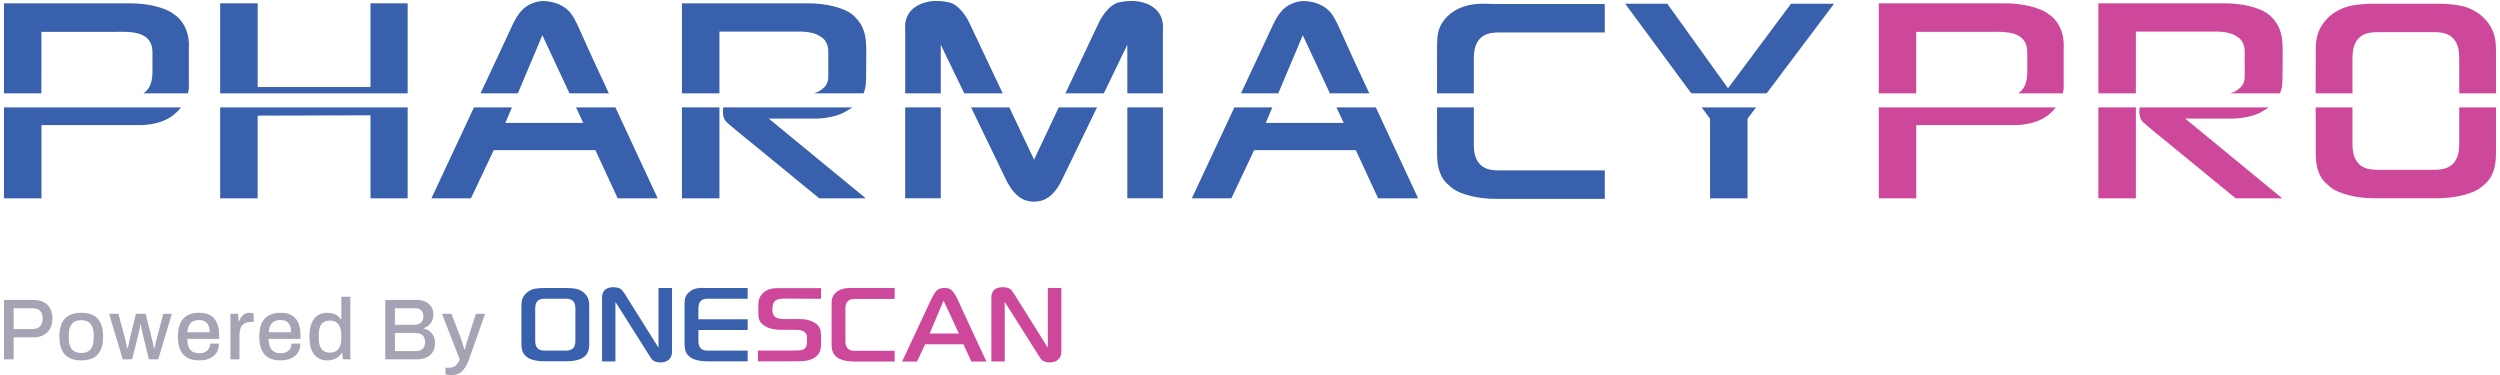 <?xml version="1.0" encoding="UTF-8"?>
<svg id="Layer_2" xmlns="http://www.w3.org/2000/svg" viewBox="0 0 2986.17 448.06">
  <defs>
    <style>
      .cls-1 {
        opacity: .75;
      }

      .cls-2 {
        fill: #cd489a;
      }

      .cls-3 {
        fill: #85859c;
      }

      .cls-4 {
        fill: #3960ac;
      }
    </style>
  </defs>
  <g>
    <g class="cls-1">
      <path class="cls-3" d="M4.74,429.24v-70.94h35.37c5.03,0,9.2.93,12.51,2.79,3.31,1.86,5.81,4.43,7.5,7.7,1.69,3.28,2.53,7.15,2.53,11.63s-.9,8.43-2.69,11.84c-1.79,3.41-4.4,6.05-7.81,7.91-3.41,1.86-7.57,2.79-12.46,2.79h-23.37v26.27H4.74ZM16.32,393.04h22.86c3.65,0,6.53-1.1,8.63-3.31,2.1-2.21,3.15-5.27,3.15-9.2,0-2.62-.45-4.84-1.34-6.67-.9-1.83-2.21-3.22-3.93-4.19-1.72-.96-3.9-1.45-6.51-1.45h-22.86v24.82Z"/>
      <path class="cls-3" d="M96.98,430.48c-5.65,0-10.43-1.02-14.32-3.05-3.9-2.03-6.83-5.15-8.79-9.36-1.96-4.2-2.95-9.55-2.95-16.03s.98-11.91,2.95-16.08c1.96-4.17,4.89-7.27,8.79-9.31,3.89-2.03,8.67-3.05,14.32-3.05s10.62,1.02,14.48,3.05c3.86,2.03,6.77,5.14,8.74,9.31,1.96,4.17,2.95,9.53,2.95,16.08s-.98,11.83-2.95,16.03c-1.96,4.21-4.88,7.33-8.74,9.36-3.86,2.03-8.69,3.05-14.48,3.05ZM96.98,421.59c3.45,0,6.27-.67,8.48-2.02,2.21-1.34,3.84-3.4,4.91-6.15,1.07-2.76,1.6-6.24,1.6-10.45v-1.86c0-4.2-.53-7.69-1.6-10.45-1.07-2.76-2.71-4.81-4.91-6.15-2.21-1.34-5.03-2.02-8.48-2.02s-6.17.67-8.38,2.02c-2.21,1.34-3.84,3.4-4.91,6.15-1.07,2.76-1.6,6.24-1.6,10.45v1.86c0,4.21.53,7.69,1.6,10.45,1.07,2.76,2.71,4.81,4.91,6.15,2.21,1.34,5,2.02,8.38,2.02Z"/>
      <path class="cls-3" d="M146.62,429.24l-16.34-54.4h11.17l7.96,29.78c.41,1.45.78,2.97,1.09,4.55.31,1.59.6,3,.88,4.24.28,1.24.48,2.1.62,2.58h.62c.27-1.24.58-2.65.93-4.24.34-1.58.65-3.05.93-4.39.28-1.34.48-2.36.62-3.05l7.24-29.47h11.58l7.45,29.58c.27,1.1.57,2.36.88,3.77.31,1.41.62,2.81.93,4.19.31,1.38.53,2.58.67,3.62h.62c.21-.96.46-2.12.78-3.46.31-1.34.64-2.71.98-4.08.34-1.38.65-2.65.93-3.83l7.86-29.78h10.24l-16.24,54.4h-11.17l-6.62-27.09c-.28-1.31-.62-2.83-1.03-4.55-.41-1.72-.79-3.45-1.14-5.17-.35-1.72-.62-3.24-.83-4.55h-.62c-.14.76-.33,1.86-.57,3.31-.24,1.45-.57,3.1-.98,4.96-.41,1.86-.9,3.86-1.45,6l-6.83,27.09h-11.17Z"/>
      <path class="cls-3" d="M237.94,430.48c-5.58,0-10.26-1.02-14.01-3.05-3.76-2.03-6.6-5.15-8.53-9.36-1.93-4.2-2.9-9.55-2.9-16.03s.96-11.91,2.9-16.08c1.93-4.17,4.79-7.27,8.58-9.31,3.79-2.03,8.51-3.05,14.17-3.05,5.17,0,9.5.98,12.98,2.95,3.48,1.96,6.12,4.95,7.91,8.95,1.79,4,2.69,9.03,2.69,15.1v4.14h-38.16c.14,3.86.72,7.08,1.76,9.67,1.03,2.58,2.6,4.48,4.71,5.69,2.1,1.21,4.77,1.81,8.01,1.81,2,0,3.79-.26,5.38-.78,1.59-.52,2.93-1.27,4.03-2.28,1.1-1,1.96-2.21,2.59-3.62.62-1.41.93-3.02.93-4.81h10.55c0,3.24-.55,6.1-1.65,8.58-1.1,2.48-2.71,4.57-4.81,6.26-2.1,1.69-4.6,2.98-7.5,3.88s-6.1,1.34-9.62,1.34ZM223.77,396.87h26.68c0-2.69-.29-4.95-.88-6.77-.59-1.83-1.43-3.33-2.53-4.5-1.1-1.17-2.41-2.02-3.93-2.53-1.52-.52-3.24-.78-5.17-.78-2.9,0-5.36.52-7.39,1.55-2.03,1.03-3.6,2.64-4.71,4.81-1.1,2.17-1.79,4.91-2.07,8.22Z"/>
      <path class="cls-3" d="M275.27,429.24v-54.4h8.89l.93,8.79h.62c.62-1.72,1.43-3.34,2.43-4.86,1-1.52,2.31-2.76,3.93-3.72,1.62-.96,3.6-1.45,5.95-1.45,1.1,0,2.08.1,2.95.31.86.21,1.53.38,2.02.52v10.13h-3.62c-2.21,0-4.15.35-5.84,1.03-1.69.69-3.1,1.71-4.24,3.05-1.14,1.34-1.96,2.98-2.48,4.91-.52,1.93-.78,4.1-.78,6.52v29.16h-10.75Z"/>
      <path class="cls-3" d="M335.14,430.48c-5.58,0-10.26-1.02-14.01-3.05-3.76-2.03-6.6-5.15-8.53-9.36-1.93-4.2-2.9-9.55-2.9-16.03s.96-11.91,2.9-16.08c1.93-4.17,4.79-7.27,8.58-9.31,3.79-2.03,8.51-3.05,14.17-3.05,5.17,0,9.5.98,12.98,2.95,3.48,1.96,6.12,4.95,7.91,8.95,1.79,4,2.69,9.03,2.69,15.1v4.14h-38.16c.14,3.86.72,7.08,1.76,9.67,1.03,2.58,2.6,4.48,4.71,5.69,2.1,1.21,4.77,1.81,8.01,1.81,2,0,3.79-.26,5.38-.78,1.59-.52,2.93-1.27,4.03-2.28,1.1-1,1.96-2.21,2.59-3.62.62-1.41.93-3.02.93-4.81h10.55c0,3.24-.55,6.1-1.65,8.58-1.1,2.48-2.71,4.57-4.81,6.26-2.1,1.69-4.6,2.98-7.5,3.88s-6.1,1.34-9.62,1.34ZM320.98,396.87h26.68c0-2.69-.29-4.95-.88-6.77-.59-1.83-1.43-3.33-2.53-4.5-1.1-1.17-2.41-2.02-3.93-2.53-1.52-.52-3.24-.78-5.17-.78-2.9,0-5.36.52-7.39,1.55-2.03,1.03-3.6,2.64-4.71,4.81-1.1,2.17-1.79,4.91-2.07,8.22Z"/>
      <path class="cls-3" d="M391.19,430.48c-4.41,0-8.24-1-11.48-3-3.24-2-5.74-5.1-7.5-9.31-1.76-4.2-2.64-9.65-2.64-16.34s.9-11.89,2.69-16.03c1.79-4.14,4.27-7.2,7.45-9.2,3.17-2,6.83-3,10.96-3,2.41,0,4.65.28,6.72.83,2.07.55,3.91,1.41,5.53,2.59,1.62,1.17,2.98,2.65,4.08,4.45h.72v-26.99h10.75v74.77h-8.79l-1.03-7.45h-.72c-1.79,2.9-4.15,5.07-7.08,6.52-2.93,1.45-6.15,2.17-9.67,2.17ZM394.19,421.17c3.17,0,5.74-.71,7.7-2.12,1.96-1.41,3.43-3.48,4.4-6.21.96-2.72,1.45-6.05,1.45-9.98v-1.45c0-3.31-.31-6.14-.93-8.48-.62-2.34-1.52-4.26-2.69-5.74-1.17-1.48-2.59-2.57-4.24-3.26-1.65-.69-3.52-1.03-5.58-1.03-3.17,0-5.76.64-7.76,1.91-2,1.28-3.46,3.26-4.39,5.95-.93,2.69-1.4,6.17-1.4,10.45v1.86c0,4.28.48,7.74,1.45,10.39.96,2.65,2.43,4.6,4.4,5.84s4.5,1.86,7.6,1.86Z"/>
      <path class="cls-3" d="M460.17,429.24v-70.94h37.64c3.93,0,7.38.71,10.34,2.12,2.96,1.41,5.29,3.43,6.98,6.05,1.69,2.62,2.53,5.69,2.53,9.2,0,2.69-.5,5.14-1.5,7.34-1,2.21-2.38,4.07-4.14,5.58-1.76,1.52-3.74,2.66-5.95,3.41v.41c2.55.55,4.84,1.57,6.88,3.05,2.03,1.48,3.65,3.41,4.86,5.79,1.21,2.38,1.81,5.22,1.81,8.53,0,4.48-.98,8.17-2.95,11.07s-4.57,5.02-7.81,6.36c-3.24,1.34-6.93,2.02-11.07,2.02h-37.64ZM471.75,387.98h23.37c2.21,0,4.1-.41,5.69-1.24s2.81-2,3.67-3.52c.86-1.52,1.29-3.21,1.29-5.07,0-3.38-.91-5.88-2.74-7.5-1.83-1.62-4.22-2.43-7.19-2.43h-24.1v19.75ZM471.75,419.31h25.13c3.17,0,5.77-.84,7.81-2.53,2.03-1.69,3.05-4.43,3.05-8.22,0-2.28-.43-4.22-1.29-5.84-.86-1.62-2.16-2.86-3.88-3.72-1.72-.86-3.9-1.29-6.52-1.29h-24.3v21.61Z"/>
      <path class="cls-3" d="M539.8,448.06c-2.07,0-3.79-.16-5.17-.46-1.38-.31-2.24-.5-2.58-.57v-7.76h5.17c1.52,0,3.05-.35,4.6-1.03,1.55-.69,2.95-1.79,4.19-3.31,1.24-1.52,2.28-3.41,3.1-5.69l-21.2-54.4h11.27l10.55,27.09c.48,1.24,1.02,2.79,1.6,4.65.58,1.86,1.17,3.76,1.76,5.69.58,1.93,1.09,3.66,1.5,5.17h.52c.34-1.03.71-2.22,1.09-3.57.38-1.34.78-2.74,1.19-4.19.41-1.45.83-2.84,1.24-4.19.41-1.34.76-2.5,1.03-3.46l8.79-27.2h10.96l-18.41,52.33c-1.03,2.9-2.17,5.62-3.41,8.17-1.24,2.55-2.67,4.77-4.29,6.67-1.62,1.9-3.53,3.38-5.74,4.45-2.21,1.07-4.79,1.6-7.76,1.6Z"/>
    </g>
    <path class="cls-4" d="M703.79,364.49c0-3.25-.5-6.54-2.02-9.45-2.96-5.65-8.8-9.39-15.02-10.32-3.22-.48-6.22-.68-9.46-.68h-27.96c-3.24,0-6.25.19-9.46.68-6.22.93-12.06,4.67-15.02,10.32-1.52,2.91-2.02,6.2-2.02,9.45,0,0-.01,11.61-.02,23.31.01,11.57.02,23.28.02,23.28,0,4.05.5,8.17,2.8,11.62.99,1.49,2.21,2.53,3.55,3.66,2.26,1.92,5.75,3.15,8.97,3.93,3.66.88,7.43,1.25,11.19,1.25h27.96c3.76,0,7.53-.36,11.19-1.25,3.21-.78,6.71-2.01,8.97-3.93,1.34-1.13,2.55-2.17,3.55-3.66,2.3-3.45,2.8-7.57,2.8-11.62,0,0,.01-11.71.02-23.28-.01-11.71-.02-23.31-.02-23.31ZM687.28,387.67v19.81c0,.88-.08,1.76-.2,2.63-.1.74-.23,1.49-.45,2.2-.6,1.98-1.89,3.85-3.69,4.95-2.06,1.26-4.68,1.5-7.05,1.5h-25.19c-2.36,0-4.99-.24-7.05-1.5-1.8-1.1-3.1-2.97-3.69-4.95-.22-.72-.35-1.46-.45-2.2-.12-.87-.19-1.75-.2-2.63v-39.39c0-.88.08-1.76.2-2.63.1-.74.23-1.49.45-2.2.6-1.98,1.89-3.85,3.69-4.95,2.06-1.26,4.68-1.5,7.05-1.5h25.19c2.36,0,4.99.24,7.05,1.5,1.8,1.1,3.1,2.97,3.69,4.95.22.72.35,1.46.45,2.2.12.87.19,1.75.2,2.63v19.57Z"/>
    <path class="cls-4" d="M747.57,353.05c-1.34-2.09-2.68-4.32-4.31-6.19-1.14-1.3-2.55-2.31-4.21-2.82-4.7-1.46-11.94-1.62-16.24,1.94-2.62,2.16-3.79,6.05-3.68,9.43v76.35h15.98v-71.13s41.01,64.87,41.12,65.03c1.73,2.74,2.93,4.82,6.03,6.09,2.25.92,5.67,1.32,8.09,1.08,2.85-.28,5.91-.99,8.12-2.89,1.28-1.1,2.42-2.37,3.12-3.91,1.23-2.72,1.22-5.8,1.12-8.72v-73.26h-16.14v71.27c-.63-1-1.26-2.01-1.89-3.01-1.64-2.62-3.28-5.24-4.93-7.86-2.29-3.65-4.58-7.3-6.86-10.95-2.57-4.09-5.13-8.19-7.7-12.28-2.48-3.95-4.96-7.91-7.44-11.86-2.02-3.23-4.05-6.46-6.07-9.68-1.38-2.2-2.71-4.43-4.11-6.62Z"/>
    <path class="cls-4" d="M834.43,365.46c.1-.74.23-1.49.45-2.2.6-1.98,1.89-3.85,3.69-4.95,2.06-1.26,4.68-1.5,7.05-1.5h47.44v-12.77h-48.83c-3.24,0-6.44-.35-9.66.07-3.04.39-6.06,1.23-8.71,2.8-2.75,1.63-5.32,4.17-6.69,7.1-1.52,3.25-1.44,6.97-1.44,10.48,0,0-.01,10.78-.02,21.92h0c0,.23,0,.47,0,.7s0,.46,0,.7h0c.01,11.24.02,23.31.02,23.31,0,4.05.5,8.17,2.8,11.62,1,1.49,2.21,2.53,3.55,3.66,2.26,1.92,5.75,3.15,8.97,3.93,3.66.88,7.43,1.25,11.19,1.25h48.83v-12.77h-47.44c-2.36,0-4.99-.24-7.05-1.5-1.8-1.1-3.1-2.97-3.69-4.95-.22-.72-.35-1.46-.45-2.2-.12-.87-.19-1.75-.2-2.63v-13.36h58.83v-12.85h-58.83v-13.2c0-.88.08-1.76.2-2.63Z"/>
    <path class="cls-2" d="M1009.85,386.65v-18.31c0-.88.08-1.76.2-2.63.1-.74.23-1.49.45-2.2.6-1.98,1.89-3.85,3.69-4.95,2.06-1.26,4.68-1.5,7.05-1.5h47.44v-13.05h-45.9c-3.24,0-9.37-.07-12.6.35-3.04.39-6.06,1.23-8.71,2.8-2.75,1.63-5.32,4.17-6.69,7.1-1.52,3.25-1.44,6.97-1.44,10.48,0,0-.01,10.78-.02,21.92h0c0,.23,0,.47,0,.7s0,.46,0,.7h0c.01,11.24.02,23.31.02,23.31,0,4.05.5,8.17,2.8,11.62,1,1.49,2.21,2.53,3.55,3.66,2.26,1.92,5.75,3.15,8.97,3.93,3.66.88,7.43,1.25,11.19,1.25h48.83v-12.77h-47.44c-2.36,0-4.99-.24-7.05-1.5-1.8-1.1-3.1-2.97-3.69-4.95-.22-.72-.35-1.46-.45-2.2-.12-.87-.19-1.75-.2-2.63v-21.11Z"/>
    <path class="cls-2" d="M1173.56,421.77c-3.89-8.36-7.78-16.72-11.67-25.08-4.14-8.9-8.28-17.8-12.42-26.7-2.86-6.14-5.36-12.5-8.85-18.32-1.32-2.2-2.85-4.36-4.97-5.8-2.33-1.57-5.23-2.16-8.04-1.96-2.85.2-5.32.46-7.85,2.38-2.26,1.71-4.2,4.88-5.49,7.35-1.27,2.44-2.48,4.91-3.63,7.41-3.8,8.29-7.72,16.62-11.6,24.91-1.26,2.69-2.52,5.38-3.77,8.07-3.95,8.44-7.9,16.89-11.85,25.33-1.94,4.15-3.88,8.3-5.82,12.45h17.76l9.73-20.57h45.65l9.53,20.57h17.97c-1.56-3.34-3.11-6.69-4.67-10.03ZM1110.41,398.41l16.61-39.38,18.39,39.38h-35Z"/>
    <path class="cls-2" d="M1212.6,353.05c-1.34-2.09-2.68-4.32-4.31-6.19-1.14-1.3-2.55-2.31-4.21-2.82-4.7-1.46-11.94-1.62-16.24,1.94-2.62,2.16-3.79,6.05-3.68,9.43v76.35h15.98v-71.13s41.01,64.87,41.12,65.03c1.73,2.74,2.93,4.82,6.03,6.09,2.25.92,5.67,1.32,8.09,1.08,2.85-.28,5.91-.99,8.12-2.89,1.28-1.1,2.42-2.37,3.12-3.91,1.23-2.72,1.22-5.8,1.12-8.72v-73.26h-16.14v71.27c-.63-1-1.26-2.01-1.89-3.01-1.64-2.62-3.28-5.24-4.93-7.86-2.29-3.65-4.58-7.3-6.86-10.95-2.57-4.09-5.13-8.19-7.7-12.28-2.48-3.95-4.96-7.91-7.44-11.86-2.02-3.23-4.05-6.46-6.07-9.68-1.38-2.2-2.71-4.43-4.11-6.62Z"/>
    <path class="cls-2" d="M923.61,362.73c.53-1.47,1.36-2.8,2.62-3.73,1.89-1.39,4.37-1.81,6.65-2.08,2.84-.34,5.71-.23,8.56-.22,4.18.02,8.37.03,12.56.06,4.7.03,9.4.06,14.11.08,3.45.02,6.9.04,10.35.06.73,0,1.47,0,2.2.01v-12.77h-48.83c-3.76,0-7.32-.02-10.98.86-3.21.78-6.36,2.26-8.62,4.18-1.34,1.13-2.77,2.84-3.76,4.34-2.23,3.34-2.54,7.17-2.66,11.06-.13,4.32-.09,8.64.12,12.96.05,1.09.28,2.21.59,3.26.72,2.45,2.13,4.7,4.04,6.39,1.58,1.4,3.39,2.51,5.27,3.45,1.06.52,2.16,1.02,3.3,1.38,5.75,1.88,12.27,1.93,12.27,1.93,0,0,16.35,0,16.35,0,3.31-.05,6.84-.1,10.02.95,2.42.8,4.69,2.44,5.64,4.81.8,2.01.56,4.25.57,6.36,0,3.01,0,6.58-1.72,9.16-1.07,1.45-2.82,2.29-4.53,2.74-1.67.44-3.41.54-5.14.62-3.68.16-7.35.2-11.03.2h-26.04c-3.31,0-6.63,0-9.94,0h-.25v12.77h34.83c4.68,0,9.36.07,14.03-.02,3.71-.07,7.44-.31,11.06-1.17,3.34-.79,6.6-2.16,9.33-4.27,2.88-2.23,4.69-5.13,5.49-8.69.67-3,.61-6.17.65-9.23.04-2.73,0-5.46-.13-8.19-.1-2.37-.16-4.94-1.02-7.17-.5-1.31-1.32-2.62-2.2-3.71-1.73-2.14-4.05-3.68-6.53-4.82-3.48-1.6-7.11-2.66-10.93-2.95-6.05-.46-12.16-.24-18.23-.21-2.91.01-5.83.03-8.74-.23-2.44-.22-4.96-.8-6.94-2.31-1.82-1.38-2.88-3.6-3.25-5.81-.25-1.5-.14-3.09-.07-4.6.08-1.74.31-3.7.94-5.44Z"/>
  </g>
  <g>
    <g>
      <path class="cls-4" d="M49.45,111.51V38.07h85.53c13.66,0,36.22-2.05,44.26,11.97,2.95,5.14,3.01,11.37,2.89,17.13-.13,6.39.07,12.76-.02,19.15-.09,6.2-.92,12.6-4.04,17.96-1.73,2.97-4.07,5.38-6.78,7.23h53.26c1.33-5.19,1.15-8.66,1.02-8.58v-44.58c1.88-29.38-16.88-40.62-16.88-40.62-6.02-5.1-15.3-8.37-23.84-10.44-9.73-2.35-19.75-3.31-29.76-3.31H4.74v107.53h44.72Z"/>
      <path class="cls-4" d="M4.74,128.27v108.62h44.79v-87.5h118.33s22.87.56,38.54-11.46c4.05-3.11,7.25-6.4,9.79-9.66H4.74Z"/>
    </g>
    <g>
      <polygon class="cls-4" points="486.94 111.51 486.94 3.97 442.56 3.97 442.56 103.97 307.77 103.97 307.77 3.97 262.98 3.97 262.98 111.51 486.94 111.51"/>
      <polygon class="cls-4" points="262.98 128.27 262.98 236.89 307.77 236.89 307.77 138.14 442.56 137.72 442.56 236.89 486.94 236.89 486.94 128.27 262.98 128.27"/>
    </g>
    <g>
      <path class="cls-4" d="M618.55,111.51l29.27-69.41,32.4,69.41h47.06c-6.49-13.96-12.98-27.91-19.47-41.87-4.13-8.87-8.01-17.86-12.08-26.76-3.93-8.58-7.65-18.15-13.12-25.88-7.77-10.97-21.51-15.74-34.51-15.74-5.31,0-11.04,1.96-15.71,4.3-13.36,6.69-18.78,21.26-24.74,34.01-3.94,8.43-7.89,16.85-11.83,25.28-7.28,15.55-14.55,31.1-21.83,46.65h44.56Z"/>
      <path class="cls-4" d="M740.83,140.64c-1.92-4.12-3.84-8.25-5.75-12.37h-47.03l8.66,18.55h-93.06l7.82-18.55h-45.33c-.83,1.77-1.65,3.53-2.48,5.3-10.51,22.45-21.01,44.9-31.51,67.35-5.51,11.78-11.02,23.55-16.53,35.33-.1.21-.2.43-.3.64h47.22l27.22-57.57h121.39l26.67,57.57h47.78c-4.58-9.85-9.16-19.7-13.75-29.55-10.34-22.23-20.68-44.47-31.02-66.7Z"/>
    </g>
    <g>
      <path class="cls-4" d="M859.35,111.51V37.72h98.54c16.67.83,21.46,5.62,21.46,5.62,10.62,5.21,10,17.92,10,17.92v29.17c.62,10.62-6.25,15-6.25,15-3.46,3.37-7.63,5.14-11.23,6.08h59.66c.7-1.72,1.31-3.53,1.78-5.45,1.56-6.3,1.14-16.23,1.3-22.7.17-6.74.22-13.47.16-20.21-.1-10.72-.17-21.51-5.05-31.35-2.75-5.53-6.52-10.1-11.2-14.07-6.02-5.1-15.3-8.37-23.84-10.44-9.73-2.35-19.75-3.31-29.76-3.31h-150.35v107.53h44.79Z"/>
      <path class="cls-4" d="M975.8,141.68c24.79-1.04,35.42-9.17,35.42-9.17,2.43-1.31,4.68-2.73,6.77-4.25h-154.02c-.1.5-.19,1.01-.25,1.54-.51,4.16-.26,8.5,1.5,12.36,1.49,3.26,4.78,5.5,7.43,7.82,2.97,2.61,6,5.16,9.06,7.68,5.99,4.94,12.07,9.75,18.07,14.67,17.14,14.06,34.29,28.11,51.43,42.17,9.1,7.46,18.2,14.92,27.3,22.38h55.62l-115.83-95.21h57.5Z"/>
      <polygon class="cls-4" points="814.55 128.27 814.55 236.89 859.35 236.89 859.35 149.39 859.35 128.27 814.55 128.27"/>
    </g>
    <g>
      <path class="cls-4" d="M1081.22,111.51h42.5v-58.08s12.84,26.55,28.09,58.08h45.88l-40.08-84.75c-2.02-4.23-4.62-8.28-7.53-11.94-4.25-5.33-9.97-10.68-16.74-12.08-15.52-3.2-30.72-1.99-42.33,7.27-7.35,5.86-10.75,15.67-9.78,25.09v76.42Z"/>
      <path class="cls-4" d="M1318.46,111.51c15.25-31.53,28.09-58.08,28.09-58.08v58.08h42.5V35.09c.97-9.42-2.43-19.23-9.78-25.09-11.61-9.25-26.82-10.47-42.33-7.27-6.78,1.4-12.49,6.75-16.74,12.08-2.91,3.66-5.52,7.71-7.53,11.94l-40.08,84.75h45.88Z"/>
      <rect class="cls-4" x="1346.55" y="128.27" width="42.5" height="108.56"/>
      <rect class="cls-4" x="1081.22" y="128.27" width="42.5" height="108.56"/>
      <path class="cls-4" d="M1264.65,128.27l-29.5,62.38-.02-.05-.02.05-29.5-62.38h-45.7c20.26,41.89,41.49,85.8,41.58,85.99,5.08,10.51,12.58,21.74,24.47,25.31,2.87.86,6,1.31,9.16,1.37,3.16-.07,6.29-.51,9.16-1.37,11.89-3.56,19.39-14.8,24.47-25.31.09-.18,21.33-44.1,41.58-85.99h-45.7Z"/>
    </g>
    <g>
      <path class="cls-4" d="M1526.85,111.51l29.27-69.41,32.4,69.41h47.06c-6.49-13.96-12.98-27.91-19.47-41.87-4.13-8.87-8.01-17.86-12.08-26.76-3.93-8.58-7.65-18.15-13.12-25.88-7.77-10.97-21.51-15.74-34.51-15.74-5.31,0-11.04,1.96-15.71,4.3-13.35,6.69-18.78,21.26-24.74,34.01-3.94,8.43-7.89,16.85-11.83,25.28-7.28,15.55-14.55,31.1-21.83,46.65h44.56Z"/>
      <path class="cls-4" d="M1649.13,140.64c-1.92-4.12-3.83-8.25-5.75-12.37h-47.03l8.66,18.55h-93.06l7.82-18.55h-45.33c-.83,1.77-1.65,3.53-2.48,5.3-10.5,22.45-21.01,44.9-31.51,67.35-5.51,11.78-11.02,23.55-16.53,35.33-.1.21-.2.43-.3.64h47.22l27.22-57.57h121.39l26.67,57.57h47.78c-4.58-9.85-9.16-19.7-13.75-29.55-10.34-22.23-20.68-44.47-31.02-66.7Z"/>
    </g>
    <g>
      <path class="cls-4" d="M1716.5,111.51h43.94v-42.74c.02-2.33.22-4.68.53-6.99.26-1.97.61-3.95,1.18-5.86,1.59-5.27,5.02-10.24,9.82-13.17,5.49-3.35,12.46-3.99,18.74-3.99h126.16V4.81h-129.85c-8.62,0-17.11-.92-25.7.19-8.08,1.05-16.11,3.27-23.16,7.45-7.32,4.34-14.15,11.08-17.78,18.87-4.03,8.65-3.84,18.54-3.84,27.87,0,0-.03,24.94-.06,52.32Z"/>
      <path class="cls-4" d="M1771.97,199.59c-4.8-2.92-8.23-7.9-9.82-13.17-.57-1.91-.92-3.88-1.18-5.86-.31-2.31-.51-4.66-.53-6.99v-45.31h-43.94c.03,27.66.05,54.9.05,54.9,0,10.77,1.32,21.73,7.44,30.89,2.65,3.96,5.88,6.72,9.44,9.73,6.02,5.1,15.3,8.37,23.84,10.44,9.73,2.35,19.75,3.31,29.76,3.31h129.85v-33.96h-126.16c-6.29,0-13.26-.64-18.74-3.99Z"/>
    </g>
    <g>
      <path class="cls-2" d="M2288.87,111.51V38.07h85.53c13.66,0,36.22-2.05,44.26,11.97,2.95,5.14,3.01,11.37,2.89,17.13-.13,6.39.07,12.76-.02,19.15-.09,6.2-.92,12.6-4.04,17.96-1.73,2.97-4.07,5.38-6.78,7.23h53.26c1.33-5.19,1.15-8.66,1.02-8.58v-44.58c1.87-29.38-16.88-40.62-16.88-40.62-6.02-5.1-15.3-8.37-23.84-10.44-9.73-2.35-19.75-3.31-29.76-3.31h-150.35v107.53h44.72Z"/>
      <path class="cls-2" d="M2244.16,128.27v108.62h44.79v-87.5h118.33s22.87.56,38.54-11.46c4.05-3.11,7.25-6.4,9.79-9.66h-211.46Z"/>
    </g>
    <g>
      <path class="cls-2" d="M2551.22,111.51V37.72h98.54c16.67.83,21.46,5.62,21.46,5.62,10.62,5.21,10,17.92,10,17.92v29.17c.62,10.62-6.25,15-6.25,15-3.46,3.37-7.63,5.14-11.23,6.08h59.66c.7-1.72,1.31-3.53,1.78-5.45,1.56-6.3,1.14-16.23,1.3-22.7.17-6.74.22-13.47.16-20.21-.1-10.72-.17-21.51-5.05-31.35-2.75-5.53-6.52-10.1-11.2-14.07-6.02-5.1-15.3-8.37-23.84-10.44-9.73-2.35-19.75-3.31-29.76-3.31h-150.35v107.53h44.79Z"/>
      <polygon class="cls-2" points="2506.43 128.27 2506.43 236.89 2551.22 236.89 2551.22 149.39 2551.22 128.27 2506.43 128.27"/>
      <path class="cls-2" d="M2667.68,141.68c24.79-1.04,35.42-9.17,35.42-9.17,2.43-1.31,4.68-2.73,6.77-4.25h-154.02c-.1.5-.19,1.01-.25,1.54-.51,4.16-.26,8.5,1.5,12.36,1.49,3.26,4.78,5.5,7.43,7.82,2.97,2.61,6,5.16,9.06,7.68,5.99,4.94,12.07,9.75,18.07,14.67,17.14,14.06,34.29,28.11,51.43,42.17,9.1,7.46,18.2,14.92,27.3,22.38h55.62l-115.83-95.21h57.5Z"/>
    </g>
    <g>
      <path class="cls-2" d="M2809.95,111.51v-43.12c.02-2.33.22-4.68.53-6.99.26-1.97.61-3.95,1.18-5.86,1.59-5.27,5.02-10.24,9.82-13.17,5.49-3.35,12.46-3.99,18.74-3.99h66.98c6.29,0,13.26.64,18.74,3.99,4.8,2.92,8.23,7.9,9.82,13.17.58,1.91.92,3.88,1.18,5.86.31,2.31.51,4.66.53,6.99v43.12h43.95c-.03-27.7-.06-52.71-.06-52.71,0-8.65-1.32-17.39-5.37-25.12-7.87-15.02-23.4-24.97-39.94-27.45-8.56-1.28-16.55-1.8-25.17-1.8h-74.36c-8.62,0-16.61.52-25.17,1.8-16.54,2.48-32.07,12.43-39.94,27.45-4.05,7.73-5.37,16.48-5.37,25.12,0,0-.03,25.01-.06,52.71h43.95Z"/>
      <path class="cls-2" d="M2937.48,128.27v44.56c-.02,2.33-.22,4.68-.53,6.99-.26,1.97-.61,3.95-1.18,5.86-1.59,5.27-5.02,10.24-9.82,13.17-5.49,3.35-12.46,3.99-18.74,3.99h-66.98c-6.29,0-13.26-.64-18.74-3.99-4.8-2.92-8.23-7.9-9.82-13.17-.58-1.91-.92-3.88-1.18-5.86-.31-2.31-.51-4.66-.53-6.99v-44.56h-43.95c.03,28.09.06,54.15.06,54.15,0,10.77,1.32,21.73,7.44,30.89,2.65,3.96,5.88,6.72,9.44,9.73,6.01,5.1,15.3,8.37,23.84,10.44,9.73,2.35,19.75,3.31,29.76,3.31h74.36c10.01,0,20.03-.96,29.76-3.31,8.54-2.06,17.83-5.33,23.84-10.44,3.56-3.02,6.79-5.77,9.44-9.73,6.12-9.17,7.44-20.12,7.44-30.89,0,0,.03-26.05.06-54.15h-43.95Z"/>
    </g>
    <g>
      <polygon class="cls-4" points="2110.18 111.51 2190.7 4.45 2139.33 4.45 2064.05 105.43 1991.55 4.45 1941.21 4.45 2020.22 111.51 2110.18 111.51"/>
      <polygon class="cls-4" points="2032.59 128.27 2042.59 141.82 2042.59 236.89 2087.38 236.89 2087.38 141.82 2097.57 128.27 2032.59 128.27"/>
    </g>
  </g>
</svg>